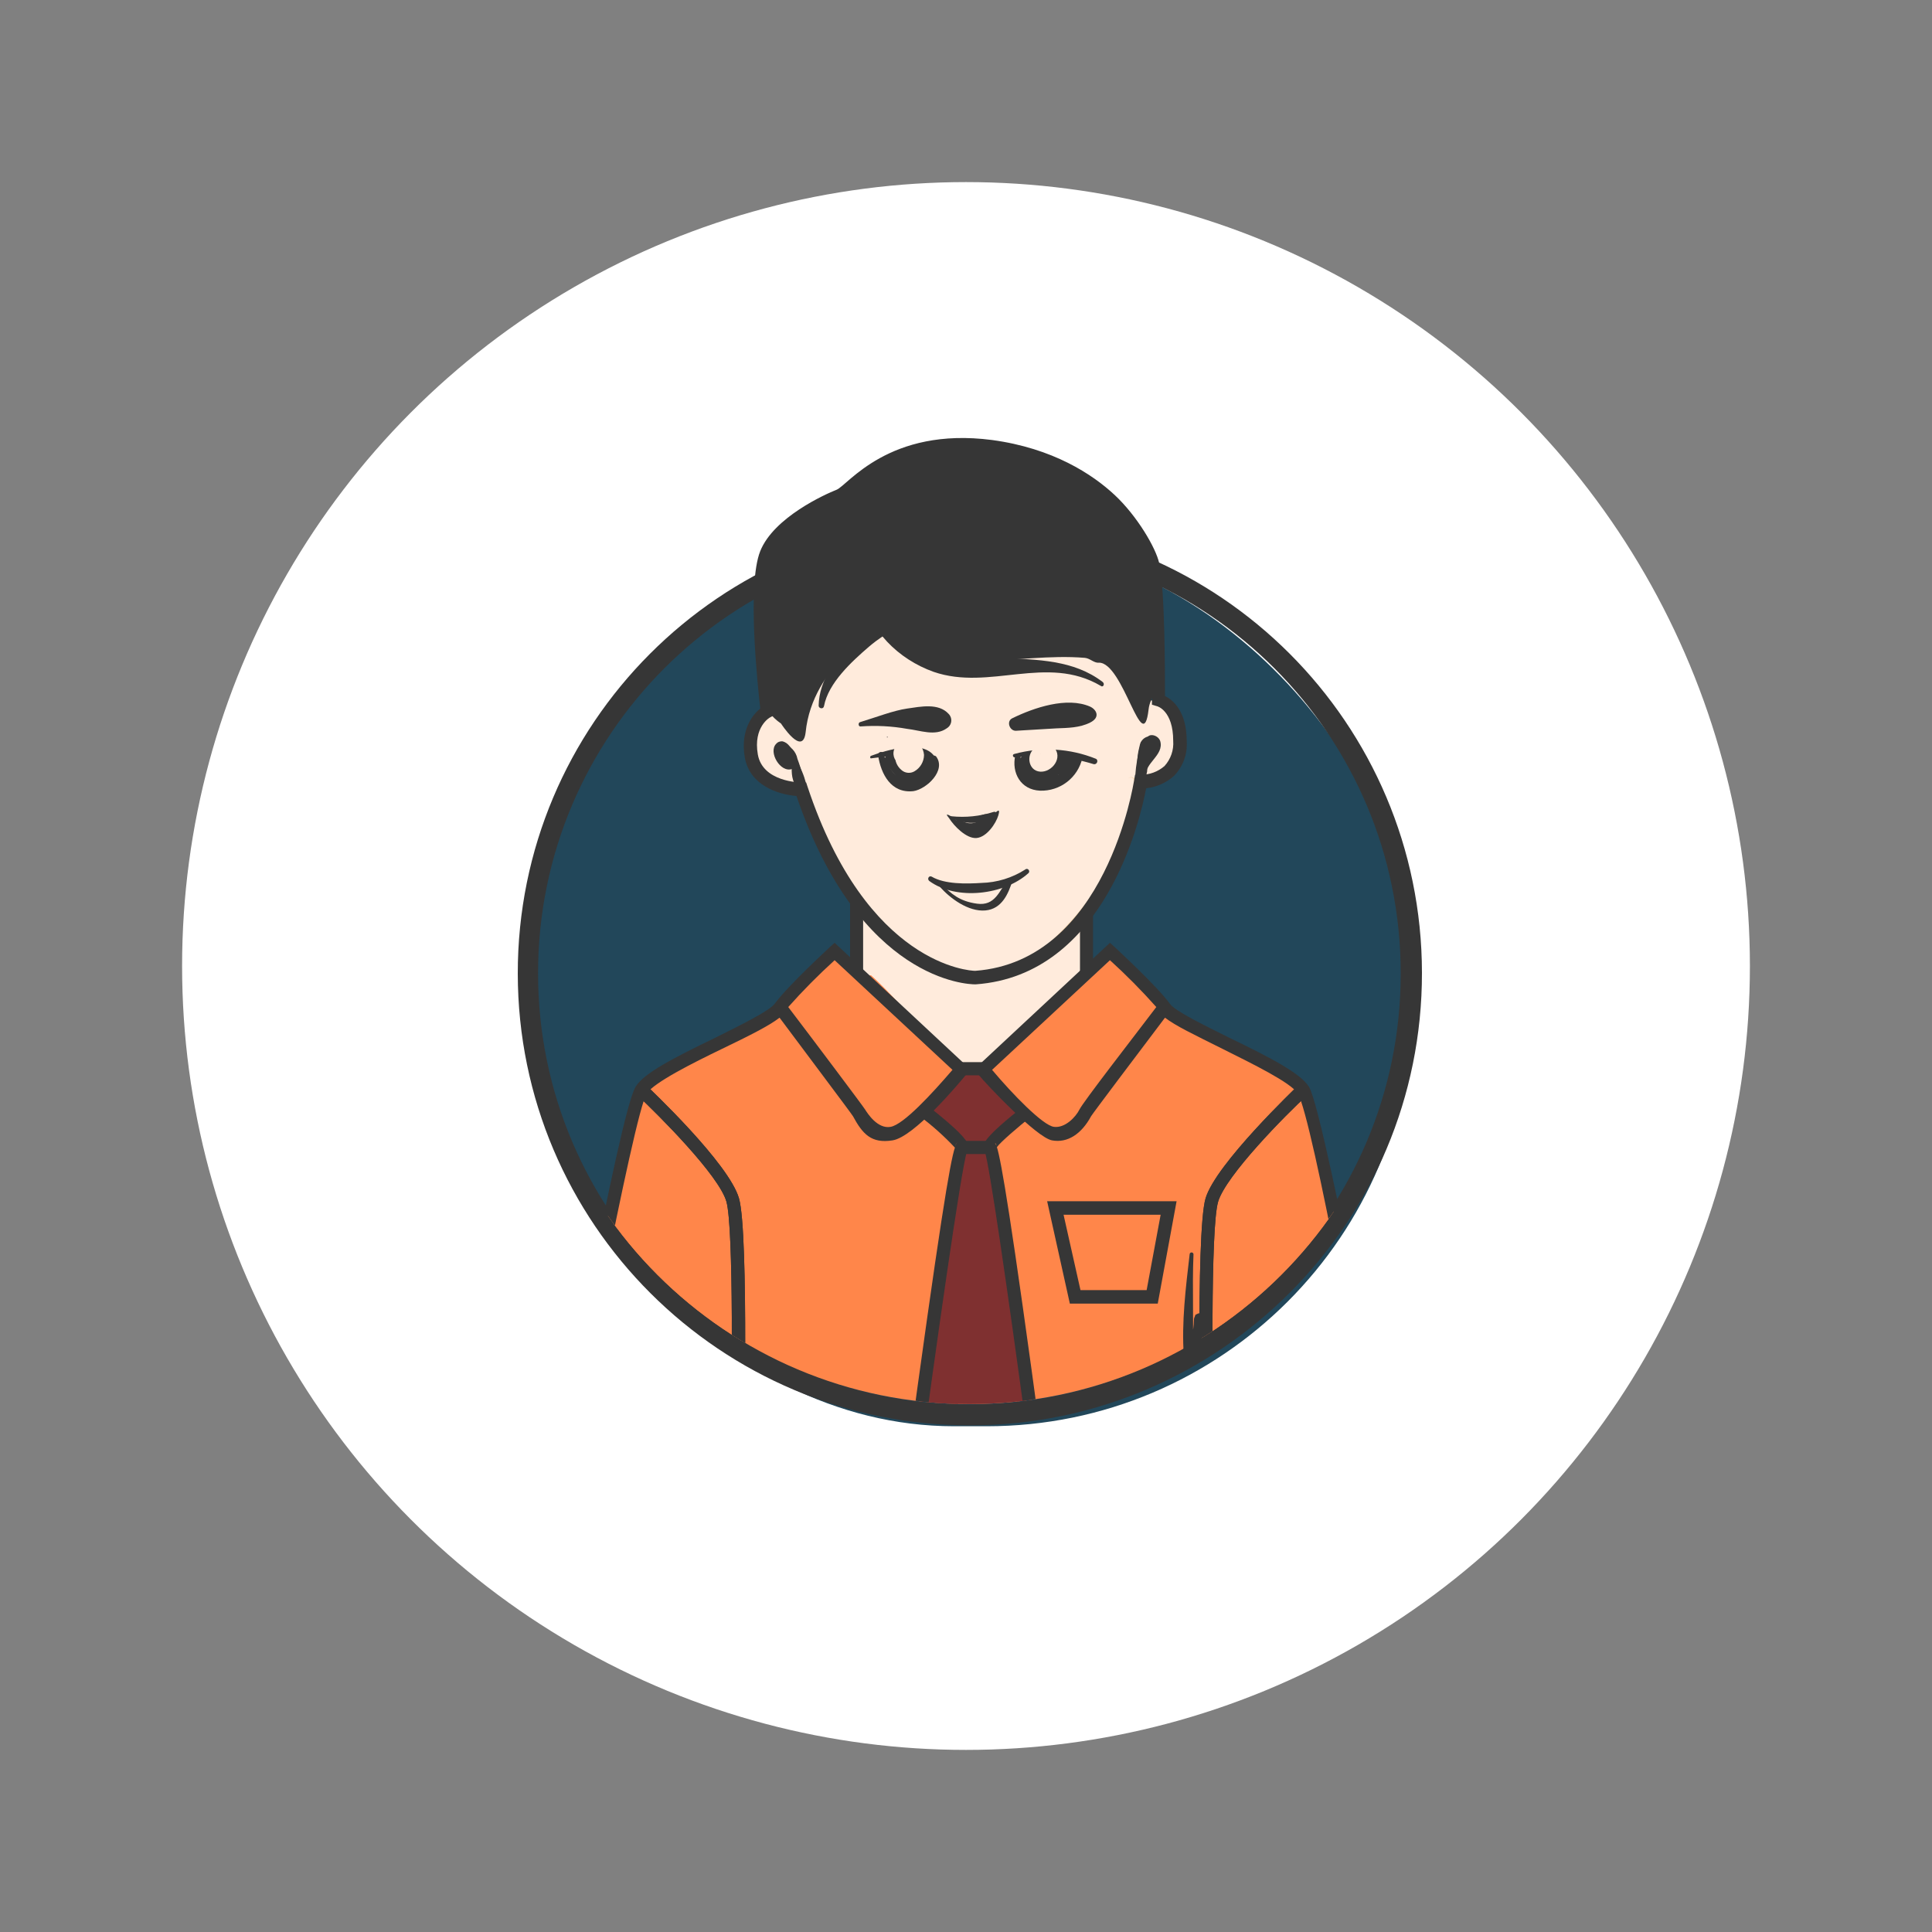 <?xml version="1.0" encoding="UTF-8"?> <svg xmlns="http://www.w3.org/2000/svg" xmlns:xlink="http://www.w3.org/1999/xlink" id="_Слой_1" viewBox="0 0 400 400"><rect x="0" y="0" width="400" height="400" fill="#808080" stroke="none"/> <defs> <style>.cls-1{fill:#fff;}.cls-2{fill:#363636;}.cls-3{fill:#ffebdc;}.cls-4{fill:#22475a;}.cls-5{clip-path:url(#clippath);}.cls-6{fill:none;}.cls-7{fill:#7f3030;}.cls-8{fill:#f5d2a9;}.cls-9{fill:#ff864a;}</style> <clipPath id="clippath"> <path class="cls-6" d="m292,199.4c0,50.42-40.88,91.3-91.3,91.3s-91.3-40.88-91.3-91.3,40.9-110.1,91.3-110.1,91.3,59.7,91.3,110.1h0Z"></path> </clipPath> </defs> <circle class="cls-1" cx="200" cy="200" r="162.3"></circle> <rect class="cls-4" x="109.4" y="112.3" width="183" height="182.99" rx="88.1" ry="88.1"></rect> <path class="cls-2" d="m179.7,153c5.4.6,13.2-.7,17.5-4,2.4-1.9.3-5.8-2.4-5.8s-5.5,1.2-8.1,2.3c-2.8,1.01-5.48,2.32-8,3.9-.89.66-1.08,1.91-.42,2.8.34.46.85.75,1.42.8Z"></path> <path class="cls-2" d="m200.7,107.9c-51.69.06-93.56,42.01-93.5,93.7s42.01,93.56,93.7,93.5,93.56-42.01,93.5-93.7c-.06-51.62-41.88-93.44-93.5-93.5,0,0-.2,0-.2,0Zm0,182.9c-49.32,0-89.3-39.98-89.3-89.3s39.98-89.3,89.3-89.3,89.3,39.98,89.3,89.3h0v.1c0,49.26-39.94,89.2-89.2,89.2h-.1Z"></path> <g class="cls-5"> <g> <path class="cls-3" d="m228.6,183.9c.6-3,2.2-5.6,3.5-8.4,1.58-3.51,2.72-7.21,3.4-11,.02-.97.33-1.91.9-2.7.8-1.1,2.2-1.3,3.5-1.8,4.8-2,6.7-8.9,3.6-13-.92-1.36-2.45-2.19-4.1-2.2-.81.19-1.61.42-2.4.7-2.9.9-2.1-8.5-3.8-11.1s-2.6-4.2-4.6-5.5-5,6.8-6,6.6c-6.8-1.3-13.7.1-20.7.6-4.2.3-7.1-5.7-11.2-7s-6,2.6-8.8,0c-1.3,3-8.8-3.2-10.3-.3s-2.3-1.6-4.6.5c-4.5,4.1-2,19.2-7.2,18.9s-5.8,4.4-5,8c.84,3.14,3.41,5.51,6.6,6.1,1.24-.03,2.46.21,3.6.7.82.67,1.47,1.53,1.9,2.5,2.5,4.9,4.9,9.9,6.1,15.2,5.6,4.5,6.7,13.1,3.6,19.5,1.74,1.97,3.68,3.74,5.8,5.3,5.94,4.72,11.49,9.9,16.6,15.5,2.3-.5,4-1.2,6.2-.6,6.34-7.12,13.12-13.83,20.3-20.1-1.95-5.63-.77-11.87,3.1-16.4h0Z"></path> <path class="cls-9" d="m285.8,306.6c-.4-3.3-4.8-2.4-7.1-2.4h-143.5c-4.3,0-13.4,1.8-17.4,0-1.7-.8-1.2-.5-1.3-2.9-.4-6.5,2.4-14.5,3.6-20.8,2.6-13.8,5.4-27.6,8.6-41.3,1.6-6.9,3.6-14.2,9.1-18.6,2.26-1.52,4.67-2.79,7.2-3.8,4.9-2,12.8-3.7,16.5-7.5s6.2-9.1,10.9-12.7c11.1,5.1,17.1,17.2,26.9,24.4,6.1-.3,10-4.5,14.6-8.7l12.4-11.5c2.3-2.2,2.8-3.3,5.6-2.1s4.5,4.3,6.2,5.9c5.2,4.8,10.5,9.8,17,12.5,4.3,1.7,9.1,2.6,12.4,5.8s4.2,7.6,5.1,11.9l7.9,36.4c2.5,11.7,5,23.5,6,35.4"></path> <path class="cls-7" d="m215,304.4l-9.4-67.7c1.95-.9,3.71-2.15,5.2-3.7.46-.37.75-.91.8-1.5,0-.68-.21-1.34-.6-1.9-1.3-2.25-2.95-4.28-4.9-6-2.1-1.6-4.8-2.5-7.2-1.5l-7.1,9,6.3,4.8c.7.6.5.9.9,1.7s-.6,3.3-1,4.9c-5.4,19.8-7,40.2-8.4,60.7l-.6-1.6c-.2,1.06-.2,2.14,0,3.2.4-.2,1.2-.7,1.6-.6h25.2"></path> <path class="cls-7" d="m214.3,298.6c-.3-.4-22.9-11.4-22.9-11.4l-.7,5.2,24.5,12.9"></path> <path class="cls-7" d="m213.3,285.3l-19.9-9.8-.7,5.2,21,11.1c-.2-2.1-.3-4.3-.4-6.5h0Z"></path> <path class="cls-7" d="m212.2,275.3l-.9-3.6c-6.7-3.4-15.9-7.8-15.9-7.8l-.7,5.2,18,9.5c-.1-1.1-.3-2.2-.5-3.3h0Z"></path> <path class="cls-7" d="m207.5,257.2l-10-5-.8,5.2,12.5,6.6c-.6-2.3-1.2-4.5-1.7-6.8h0Z"></path> <path class="cls-7" d="m206.5,244.4v-.4l-7-3.4-.7,5.2,7.7,4.1c-.1-1.83-.1-3.67,0-5.5h0Z"></path> <polygon class="cls-9" points="116.1 305.3 132.8 225.6 152.9 247.6 154.6 304.8 116.1 305.3"></polygon> <polygon class="cls-9" points="286.5 305.3 269.9 225.6 249.7 247.6 248.1 304.8 286.5 305.3"></polygon> <rect class="cls-2" x="198.8" y="219.9" width="4.9" height="2.73"></rect> <rect class="cls-2" x="199" y="236.2" width="6" height="2.73"></rect> <path class="cls-3" d="m168.1,163.2c2.7,14.9,13.1,32.9,27.7,38.9.8.3,1.1-.9.5-1.3-13-8.5-20.8-24.4-27.5-37.9-.2-.5-.8-.1-.7.3Z"></path> <path class="cls-3" d="m177.9,189c.4,3.9-1.2,8.9,1.1,12.4.23.5.82.72,1.33.49h0c.31-.15.53-.45.57-.79,1.4-3.9-1.4-8.4-1.9-12.2-.1-.7-1.2-.5-1.1.1h0Z"></path> <path class="cls-3" d="m223,193.8v4c-.1,1.1-.3,2.1.4,2.9.24.23.61.23.85,0l.05-.07c.6-.9.2-1.9,0-3s-.5-2.6-.7-3.9-.6-.3-.6.1v-.03Z"></path> <path class="cls-3" d="m221.9,193.8c-.1,1.2-.2,2.4-.4,3.6s-.5,1.8.3,2.6c.34.31.86.31,1.2,0,.8-.8.5-1.6.3-2.6-.23-1.19-.37-2.39-.4-3.6,0-.28-.22-.5-.5-.5s-.5.22-.5.5h0Z"></path> <path class="cls-8" d="m214.2,198.5c6.1-2.9,10.5-9.9,14.1-15.4s7.5-13.6,6.9-21.3c-.1-1-1.6-1.3-1.8-.2-1.4,6.9-3.2,13-6.9,19.2s-7.4,14.1-12.8,16.8c-.7.3-.1,1.2.5.9Z"></path> <path class="cls-3" d="m220.9,195.2c-.08.96-.12,1.93-.1,2.9.15,1.04.05,2.11-.3,3.1-1.2,2.7,3.1,3.5,3.1.9.05-.93.05-1.87,0-2.8,0-.83-.29-1.64-.8-2.3-.24-.5-.84-.7-1.34-.46h0c-.2.1-.36.26-.46.46-.51.66-.79,1.47-.8,2.3v2.8l2.9-1.2c-1.3-1.4-1.1-4-1.1-5.7-.14-.3-.49-.44-.79-.31-.14.06-.25.17-.31.31h0Z"></path> <path class="cls-3" d="m209.9,201.2c6.9-5.1,13-10.8,17.6-18.1s8.6-14.4,7.3-21.5c-.1-.9-1.4-.8-1.6,0-4,15.5-10.7,28.8-23.8,38.7-.6.4-.1,1.3.5.9h0Z"></path> <path class="cls-3" d="m157.6,148.9c-1.8,2.9-2.7,6.7-1,9.9s4.9,5.1,8.3,4.2c.69-.18,1.11-.88.94-1.58-.09-.35-.32-.65-.64-.82-4-2.3-9.1-5.8-6.7-11.2.4-.6-.6-1.2-.9-.5h0Z"></path> <path class="cls-3" d="m235.1,161c3.9-.3,7.5-2.8,8.2-6.8.8-4.1-1.61-8.15-5.6-9.4-1-.3-1.5,1.1-.7,1.7,2.5,1.7,4.4,4.2,4,7.4-.39,3.19-2.91,5.71-6.1,6.1-.5.1-.4,1.1.2,1h0Z"></path> <path class="cls-2" d="m183.7,152.7c.1,0,.1-.2,0-.2s-.1.2,0,.2Z"></path> <path class="cls-2" d="m117.5,305.4h-2.7c0-.5,13.4-75,16.8-80.4,1.7-2.8,7.7-5.9,16.6-10.2,5.2-2.6,11.1-5.5,12.2-7,2.8-3.8,11.1-11.4,11.5-11.8l.9-.8,28.1,26.2-.8,1c-1.8,2.2-10.9,13-15.3,13.7s-6.2-1.3-8.2-5c-.5-.8-9.1-12.2-15.2-20.4-2.2,1.7-6.2,3.7-12,6.5s-14,6.9-15.5,9.2c-2.7,4.2-15.9,74.6-16.4,79Zm45.7-96.9c5.1,6.7,15.4,20.4,15.9,21.2s2.6,4.1,5.3,3.6,8.5-6.8,12.8-11.8l-24.4-22.7c-3.37,3.06-6.58,6.3-9.6,9.7Z"></path> <path class="cls-2" d="m190.2,305.5l-2.7-.4c7.1-52.2,9.2-64.5,10.2-67.5-2.27-2.41-4.74-4.62-7.4-6.6l1.7-2.1c8.6,6.7,8.5,8,8.5,8.6.03.33-.08.65-.3.9-1.2,3.5-6.6,41.8-10,67.1Zm8-69c-.26.23-.4.56-.4.9.02-.34.16-.66.4-.9Z"></path> <path class="cls-2" d="m154,305.3h-2.8c.4-17.2.7-51.1-.8-56.5s-14-17.9-18.6-22.2l1.9-2c.7.7,17.2,16.2,19.3,23.5s1,55.2,1,57.2h0Z"></path> <path class="cls-2" d="m201.9,203.8c-1.4,0-23.9-.6-37-39-3.8-.3-9.7-2.2-10.7-8s1.8-9,3.2-10.1c-.5-4.6-2.8-25.6,0-32.6s13.5-11.8,15.8-12.7,10.8-13.1,32.2-10.3c12.6,1.7,20.8,7.1,25.4,11.4s8.5,10.9,9.2,14.1c1.2,5.4,1.2,23.1,1.2,27.5,1.6.8,4.5,3.1,4.5,9.4.17,2.68-.81,5.3-2.7,7.2-1.6,1.4-3.59,2.27-5.7,2.5-1.2,6.4-8.6,38.7-35.3,40.6h-.1,0Zm-3.3-110.4c-16.7,0-23.1,9.4-23.4,9.9l-.2.4h-.5c-.1.1-11.8,4.5-14.5,11.3s.2,31.8.2,32.1l.2.9-.9.5c-.1,0-3.6,2-2.6,7.7s8.7,5.8,9,5.8h1l.3.9c12.3,37,33.7,38.1,34.7,38.1,27.2-2,32.8-39,32.9-39.4l.2-1.2h1.2c1.8.02,3.54-.62,4.9-1.8,1.28-1.41,1.94-3.29,1.8-5.2,0-6.3-3.3-7.2-3.4-7.2l-1-.3v-1c0-.3.1-22-1.2-27.8s-11.2-20.5-32.3-23.3c-2.12-.27-4.26-.41-6.4-.4Z"></path> <path class="cls-2" d="m213.8,305.5l-.7-5.2c-4.8-35.7-8.3-59.2-9.2-61.9-.22-.25-.33-.57-.3-.9,0-.6-.1-1.9,8.5-8.6l1.6,2.1c-3,2.4-6.5,5.4-7.3,6.5.9,2.9,2.9,14.3,9.4,62.4l.8,5.2-2.8.4Zm-7.8-68.9l.3.6c-.02-.23-.13-.45-.3-.6Z"></path> <path class="cls-2" d="m154,305.3h-2.8c.4-17.2.7-51.1-.8-56.5s-14-17.9-18.6-22.2l1.9-2c.7.7,17.2,16.2,19.3,23.5s1,55.2,1,57.2h0Z"></path> <rect class="cls-2" x="176" y="186.6" width="2.7" height="14.26"></rect> <path class="cls-2" d="m248.6,305.3c0-2-1.1-50.1,1-57.2s18.6-22.8,19.3-23.5l1.9,2c-4.7,4.3-17,16.8-18.6,22.2s-1.2,39.3-.9,56.5h-2.7,0Z"></path> <path class="cls-2" d="m285.5,307.1l-.6-.4H115.1v-2.7h169c-.8-9.4-12.4-72.7-15.4-77.6-1.5-2.3-9.3-6.1-15.5-9.2s-9.8-4.8-12-6.5c-6.2,8.2-14.8,19.6-15.3,20.4-2,3.7-4.9,5.6-8.1,5s-13.5-11.5-15.3-13.7l-.8-1,28.1-26.2.9.8c.4.4,8.7,8,11.5,11.8,1,1.5,7,4.4,12.2,7,8.9,4.3,14.8,7.4,16.6,10.2s7.4,30.4,9.6,41.8c7.3,38.2,6.3,39.1,5.8,39.6l-.9.7Zm-80.1-85.6c4.2,5,10.5,11.5,12.8,11.8s4.5-2,5.3-3.6,10.8-14.5,15.9-21.2c-3.02-3.4-6.23-6.64-9.6-9.7l-24.4,22.7Z"></path> <path class="cls-2" d="m248.6,305.3c0-2-1.1-50.1,1-57.2s18.6-22.8,19.3-23.5l1.9,2c-4.7,4.3-17,16.8-18.6,22.2s-1.2,39.3-.9,56.5h-2.7,0Z"></path> <rect class="cls-2" x="223.6" y="189.3" width="2.7" height="12.33"></rect> <path class="cls-2" d="m158.5,116.3c-.62,9.26-.58,18.55.1,27.8-.05,1.13.15,2.26.6,3.3.69.94,1.54,1.75,2.5,2.4,0,0,4.5,7,5.1,1.8,1.4-13.9,15.3-21.5,15.1-21.8,5,5.3,13.7,7,20.9,7s14.6-1.2,21.8-.6c1.1.1,1.9,1.1,2.9,1,5.1-.1,9.1,20,10.3,9.7.3-2.9,2.8-4.9,2.8-7.8.1-6,.1-12-1-17.8s-3.6-11.6-7.8-15.8c-2.92-2.63-6.18-4.85-9.7-6.6-8.7-4.6-18.5-8.7-28.2-6.9s-15,7-22,11.5-13,6.1-13.4,12.8h0Z"></path> </g> </g> <path class="cls-2" d="m178.4,122.8c1.5,7.7,7.6,13.7,14.9,16.3,11.6,4,23.4-3.7,34.6,2.9.5.4.9-.4.4-.8-6-4.6-13.5-4.6-20.8-5-12.3-.6-20.3-4-27.4-14.1-.17-.48-.7-.72-1.18-.55s-.72.7-.55,1.18c0,0,.03.07.03.07Z"></path> <path class="cls-2" d="m170.6,146.2c.9-4.8,5.7-9.2,9.3-12.3s9-5.8,13.5-8.9c.59-.58.6-1.53,0-2.12-.39-.4-.98-.55-1.51-.38-8.5,3.6-22.2,13.1-22.4,23.6,0,.6,1,.8,1.1.1h0Z"></path> <path class="cls-2" d="m194.6,183.6c2.1,2.4,5.9,5.2,9.4,4.9s4.8-3.6,5.6-6.1c.2-.6-.6-.8-.9-.4-1.8,2.5-2.7,5.6-6.4,5.1s-5.4-2.1-7.3-4c-.3-.3-.7.1-.4.5h0Z"></path> <path class="cls-2" d="m164,156.6c0,1.7-.3,3.3.2,4.9.53,1.62,1.27,3.17,2.2,4.6.29.33.79.36,1.13.08.19-.17.29-.42.27-.68-.5-1.5-.8-3.1-1.3-4.6s-1.3-2.9-1.8-4.4-.7-.4-.7.1h0Z"></path> <path class="cls-2" d="m236.2,153.8c-.44,1.68-.77,3.38-1,5.1-.2,1.86-.3,3.73-.3,5.6.08.38.44.63.82.55.2-.04.38-.17.48-.35.54-1.64.97-3.31,1.3-5,.15-1.9.05-3.82-.3-5.7,0-.6-.9-.8-1-.2h0Z"></path> <path class="cls-2" d="m164.4,158.6c-.02-1.23-.37-2.44-1-3.5-.25-.58-.63-1.09-1.1-1.5-.56-.23-1.21-.07-1.6.4-1.7,1.7.9,6.1,3.3,5.2.46-.18.69-.7.51-1.16h0c-.34-.49-.71-.95-1.1-1.4-.32-.44-.52-.96-.6-1.5,0-.1-.1-.2-.1-.4s-1.1.8-.6,1l.8.9c.41.64.68,1.35.8,2.1.13.18.38.22.56.09h0c.06-.05.11-.12.14-.19v-.04h0Z"></path> <path class="cls-2" d="m161.5,154.5c1.8-.1,2,2.7,2.7,3.9s.9.2.9-.3-1.6-5.5-3.8-4.4c-.3.2-.2.8.2.8h0Z"></path> <path class="cls-2" d="m236.3,159.1c.16-1.35.43-2.69.8-4,.1-.2.1-.5.3-.7s.9-.8.8-.1c-.19.66-.62,1.23-1.2,1.6l1.6.4c-.17-.66-.13-1.36.1-2,.5-1.2-1.4-1.7-1.9-.5s-1,2.3-.4,3.4c.3.39.86.45,1.25.15l.02-.02h0c.7-.8.7-2,1-3l-1.9-.5c-.3.98-.3,2.02,0,3,.19.52.77.78,1.29.59.12-.04.22-.11.31-.19,1-1.1,2.4-5-.4-4.8-1.01.12-1.83.89-2,1.9-.42,1.53-.59,3.12-.5,4.7.1.3.7.5.8.1l.03-.03h0Z"></path> <path class="cls-2" d="m237.4,157.9c.32-.63.56-1.3.7-2,.1-.5-.5-.8-.7-.4-.37.68-.71,1.38-1,2.1-.2.6.8.9,1,.3h0Z"></path> <path class="cls-2" d="m162,154.4c3.1,1.4,3.4,7.4,4.1,10.2.03.22.23.38.45.35s.38-.23.35-.45h0c-.3-2.53-.91-5.01-1.8-7.4-.29-1.5-1.42-2.71-2.9-3.1-.2-.1-.4.3-.2.4h0Z"></path> <path class="cls-2" d="m237.3,160.8c-.5-2.8,3.8-4.4,2.9-7.4-.5-1.4-2.9-1.8-2.8,0s.6.8.9.4l.5,1-.3.7c-.11.3-.28.57-.5.8l-1.3,1.8c-.51.92-.59,2.02-.2,3,.1.5.8.3.8-.3h0Z"></path> <path class="cls-2" d="m246.3,259.7c-.8,6.9-1.7,14.1-1.2,21,0,.5.42.89.91.89.33,0,.64-.19.79-.49,1.6-2.5,1.9-5.1,2-8h-1.6c-.1,2.1-.2,4.2-.4,6.3h1.8c.1-2.3.1-4.5,0-6.7,0-.7-1.1-.9-1.2-.2-.33,2.29-.53,4.59-.6,6.9,0,1.1,1.7,1.1,1.8,0s.1-4.2.2-6.3-1.5-1-1.6,0c-.03,2.52-.68,4.99-1.9,7.2l1.6.4c.3-7-.1-14,.2-21,0-.22-.18-.4-.4-.4s-.4.18-.4.4h0Z"></path> <path class="cls-2" d="m239.7,269.9h-18.2l-4.7-21.2h26.8l-3.9,21.2h0Zm-16-2.8h13.7l2.9-15.6h-20.1l3.5,15.6h0Z"></path> <path class="cls-2" d="m178.2,150.4c3.21-.23,6.43-.07,9.6.5,2.7.3,5.8,1.6,8.2-.1.91-.52,1.23-1.68.71-2.59-.08-.15-.19-.29-.31-.41-2.1-2.3-5.8-1.5-8.6-1.1s-6.4,1.8-9.7,2.8c-.5.1-.4,1,.1.9h0Z"></path> <path class="cls-2" d="m225.7,146.3c-4.8-2.1-11.6.2-16.1,2.4-1.3.6-.6,2.6.7,2.6l8.4-.5c2.4-.1,4.8-.1,7-1.2s1.3-2.7,0-3.3h0Z"></path> <path class="cls-2" d="m198.7,170c1.6.5,4.1.6,5.5-.4s.2-1.1-.4-1l-2.3.7h-2.7c-.4,0-.4.5-.1.7Z"></path> <path class="cls-2" d="m196.5,169.4c1,1.6,3.6,4.3,5.7,4.1s4-3,4.5-4.7-.4-.7-.8-.4-2.1,3.7-4.1,3.5-3.3-2-4.9-2.9-.5.2-.4.4h0Z"></path> <path class="cls-2" d="m196.9,169.5c2.99.84,6.15.77,9.1-.2.7-.3.5-1.4-.3-1.2-2.81.9-5.77,1.2-8.7.9-.3-.1-.3.4-.1.5Z"></path> <path class="cls-2" d="m198.3,170.5c.98,1.98,3.38,2.78,5.36,1.8.68-.33,1.25-.85,1.64-1.5.39-.47.32-1.16-.15-1.55s-1.16-.32-1.55.15c-.18.2-.43.31-.7.3l.6,2.1,1.4-.8c.6-.4.5-1.7-.4-1.6-.54.04-1.08.14-1.6.3-1,.4-1,2.3.3,2.1.73-.07,1.42-.35,2-.8l-1.6-1.6c-1.4,1.1-3.1,1.5-4.6.4s-.9.3-.7.7h0Z"></path> <path class="cls-2" d="m204.8,170.4c.5,0,.5-.6,0-.6-.17,0-.3.13-.3.3s.13.3.3.3Z"></path> <path class="cls-2" d="m192.4,182.4c5.6,4.1,15.5,2.9,20.5-1.6.5-.4-.1-1.2-.6-.8-2.72,1.75-5.87,2.72-9.1,2.8-3.1.2-7.6.3-10.3-1.3-.6-.3-1,.5-.5.9h0Z"></path> <path class="cls-2" d="m180.4,157l6.4-.8c2.06-.09,4.11.28,6,1.1.4.1.9-.4.6-.8-2.5-3.4-9.9-1.2-13.1,0-.2.1-.2.6.1.5Z"></path> <path class="cls-2" d="m181.8,156.4c.6,3.9,2.7,7.9,7.3,7.4,2.7-.4,6.9-4.3,4.7-7.2-.3-.25-.75-.22-1,.08h0c-.6.9-.5,1.8-.9,2.7-.73,1.3-2.11,2.11-3.6,2.1-3.1,0-4.5-2.9-5.4-5.4-.2-.7-1.2-.4-1.1.3v.02h0Z"></path> <path class="cls-2" d="m210.2,156.4c-.8,3.6,1.1,7.1,5.1,7.3,4.19.15,7.89-2.71,8.8-6.8.1-.5-.6-1-1-.5s-2.8,3.9-5.4,4.6-6.6-1.2-6.4-4.5c-.1-.32-.44-.49-.75-.39-.15.05-.27.15-.35.29h0Z"></path> <path class="cls-2" d="m210.2,156.8c5.44-.69,10.96-.21,16.2,1.4.7.2,1.1-.8.5-1.1-5.37-2.17-11.31-2.52-16.9-1-.5.1-.3.8.2.7h0Z"></path> <path class="cls-2" d="m215.3,157.4c-.37,1.06-.54,2.18-.5,3.3-.03.33.22.62.55.65s.62-.22.65-.55c.37-1.23.54-2.51.5-3.8-.15-.4-.59-.61-1-.47-.22.08-.39.25-.47.47-.1,1.4-.1,2.7-.1,4,.1.49.57.8,1.06.71.28-.06.52-.25.64-.51.49-1.24.69-2.57.6-3.9,0-.5-.4-.9-.9-.9s-.9.4-.9.9v4.3c.07.55.56.93,1.11.87.34-.04.64-.26.79-.57l1.2-4.3-2-.3c-.1,1.3-.3,2.7-.4,4s1.9,1.5,2.2.3l.8-4-2.2-.3c-.1.8-.3,1.6-.4,2.4,0,.31-.07.62-.2.9-.1.3,0,.3.2,0s-.5-1.3-.9-1.6-.3.9-.8,1.4l.9-.4c-.5-.3-.5-.5-.1-.7l-1.6-.4.6-1.3c.2-.2.2-.3-.1-.5l-.3,2.4,3.9.8c1.63.17,3.26-.26,4.6-1.2l-2.2-1.7c-.1.2-.1.5-.2.7-.12.65.31,1.27.96,1.38h.04c.25.04.51,0,.74-.1l.7-.3c1.4-.7.5-2.7-.8-2.8-2.07-.05-4.14-.22-6.2-.5-2.1-.4-3.2-.4-4.3.9-.6.65-.72,1.62-.3,2.4,1.4,1.8,4.5,3.4,6.2,1s-1.3-4.7-3.5-3.4-1.8,4.5.2,5.7c1.63.94,3.71.38,4.64-1.24.29-.5.45-1.07.46-1.66.1-2.4-2.5-3.8-4.6-3-1.66.62-2.5,2.46-1.88,4.12h0c.15.4.38.77.68,1.08,1.8,1.9,4.2.8,4.3-1.6s-1.6-5.3-3.6-3.2-.6,5.1,1.3,6c3.8,1.8,3.5-3.5,3.8-5.6s-1.9-1.5-2.2-.3l-.8,4,2.2.3c.1-1.3.1-2.7.2-4s-1.7-1.3-2-.2l-1.1,4.2,1.9.3c0-1.4-.1-2.9-.1-4.3h-1.8c.09,1.16-.08,2.32-.5,3.4l1.8.3c-.1-1.3-.1-2.6-.2-4h-1.57c.13,1.17.07,2.35-.2,3.5l1.2.2c-.08-1.04-.02-2.08.2-3.1.1-.6-.8-.8-.9-.2h0v.02Z"></path> <path class="cls-2" d="m184.6,157.7c0,.55.11,1.09.3,1.6.27.38.5.78.7,1.2.7,1.9,3.4.4,2.4-1-.72-.93-1.39-1.9-2-2.9l-2.4,1.8,2.2,2.6c1.3,1.4,3.2-.4,2.5-2l-1.1-2.2-.6,2.2c.5-.3.7-.1.2.3l2.9,2.2c.84-1.23,1.27-2.71,1.2-4.2l-1.3,1.8c.5-.1.3.5.1.7l2.9,1.7c.45-1.05.72-2.16.8-3.3-.03-.94-.81-1.68-1.75-1.65h0c-.12,0-.23,0-.35,0-.5.07-.96.32-1.3.7-.46.4-.51,1.09-.11,1.55.09.1.19.19.31.25l.4.3-.5-1.6c-.08.8-.32,1.59-.7,2.3-.39.91.03,1.97.94,2.37.62.27,1.34.17,1.86-.27,1.62-1.41,1.79-3.88.38-5.5-.99-1.13-2.53-1.6-3.98-1.2-.81.22-1.39.96-1.4,1.8.05.84-.16,1.68-.6,2.4-1.1,1.8,1.3,3.5,2.8,2.2,3.2-3-.7-8.3-4.4-5.7-.74.47-.99,1.42-.6,2.2l1.2,2.2,2.5-1.9-2.3-2.4c-1.2-1.2-3.4.4-2.4,1.8.76,1.09,1.63,2.1,2.6,3l.9-2.2c-.6,0-1.1-1.1-1.2-1.5s-1.2-.5-1.1.3v.05h0Z"></path> <path class="cls-2" d="m190.3,159.6c-.05.76-.33,1.49-.8,2.1-.4.6.4,1,.8.7.83-.68,1.28-1.73,1.2-2.8,0-.8-1.3-.8-1.2,0Z"></path> <path class="cls-2" d="m217.5,160.5c.32.28.69.48,1.1.6.27.06.54-.11.6-.38h0c.03-.15,0-.3-.1-.42-.2-.4-.6-.6-1-.9s-1.3.6-.6,1.1h0Z"></path> <path class="cls-3" d="m214.3,155.7c-.43.69-.57,1.51-.4,2.3.24.79,1.08,1.24,1.87,1,.15-.05.3-.12.43-.21,1.8-1.1,1.3-4.8-1.2-4.2s-2.5,4.5-.1,5.1,5.1-2.3,3.6-4.6c-.64-1.22-2.15-1.7-3.37-1.06-.23.12-.45.27-.63.46-.59.56-.83,1.41-.6,2.2.03.31.17.59.4.8h.2c.21.23.49.37.8.4.7.1,1.6-.1,1.7-.9v.2l-.5.5h0l-.8.2.9-.2.3-.2c.4-.3.3-.3-.3.1s-1.8-.6-1.3-1.5.3-.1.1,0,.2-.2.4-.1.3,0,.1-.1,1.2,1.3.1,1.6h-1.2c.3.1,0-.2-.1-.3s0-.3-.1,0,.2-.3,0-.2h.9c-.3-.1-.1-.4,0-.6s-.6-1.2-1.1-.6l-.1-.09h0Z"></path> <path class="cls-3" d="m187.8,153.7c-1.4.6-2.4,2-1.6,3.5.66,1.09,2.07,1.44,3.16.79,1.08-.65,1.43-2.05.78-3.13h0c-.25-.44-.63-.77-1.09-.95-.55-.25-1.17-.29-1.74-.11-1.16.41-1.95,1.48-2,2.7-.03,1.11.45,2.18,1.3,2.9.74.68,1.83.8,2.7.3,1.22-.7,1.98-1.99,2-3.4-.11-1.51-1.15-2.78-2.6-3.2-1.55-.28-3.08.61-3.6,2.1-.44,1.31.26,2.73,1.57,3.17h0c.24.08.48.12.73.13.87,0,1.64-.57,1.9-1.4-.5.6-.6.8-.4.6.29-.27.5-.62.6-1-.24.79-1.07,1.23-1.86,1h0c-.31-.09-.57-.31-.7-.6-.21-.25-.28-.59-.2-.9h0c.07-.13.03-.13-.1,0l2.7-.4h0c.1-.1.1.7.1.5,0,.27-.1.52-.3.7l-1.9-.6c-.07-.25,0-.52.2-.7.2-.2.6-.1.6-.2s0-.2.1-.2c.02-.21.09-.42.2-.6.4-.4.1-1.2-.5-1h-.05Z"></path> </svg> 